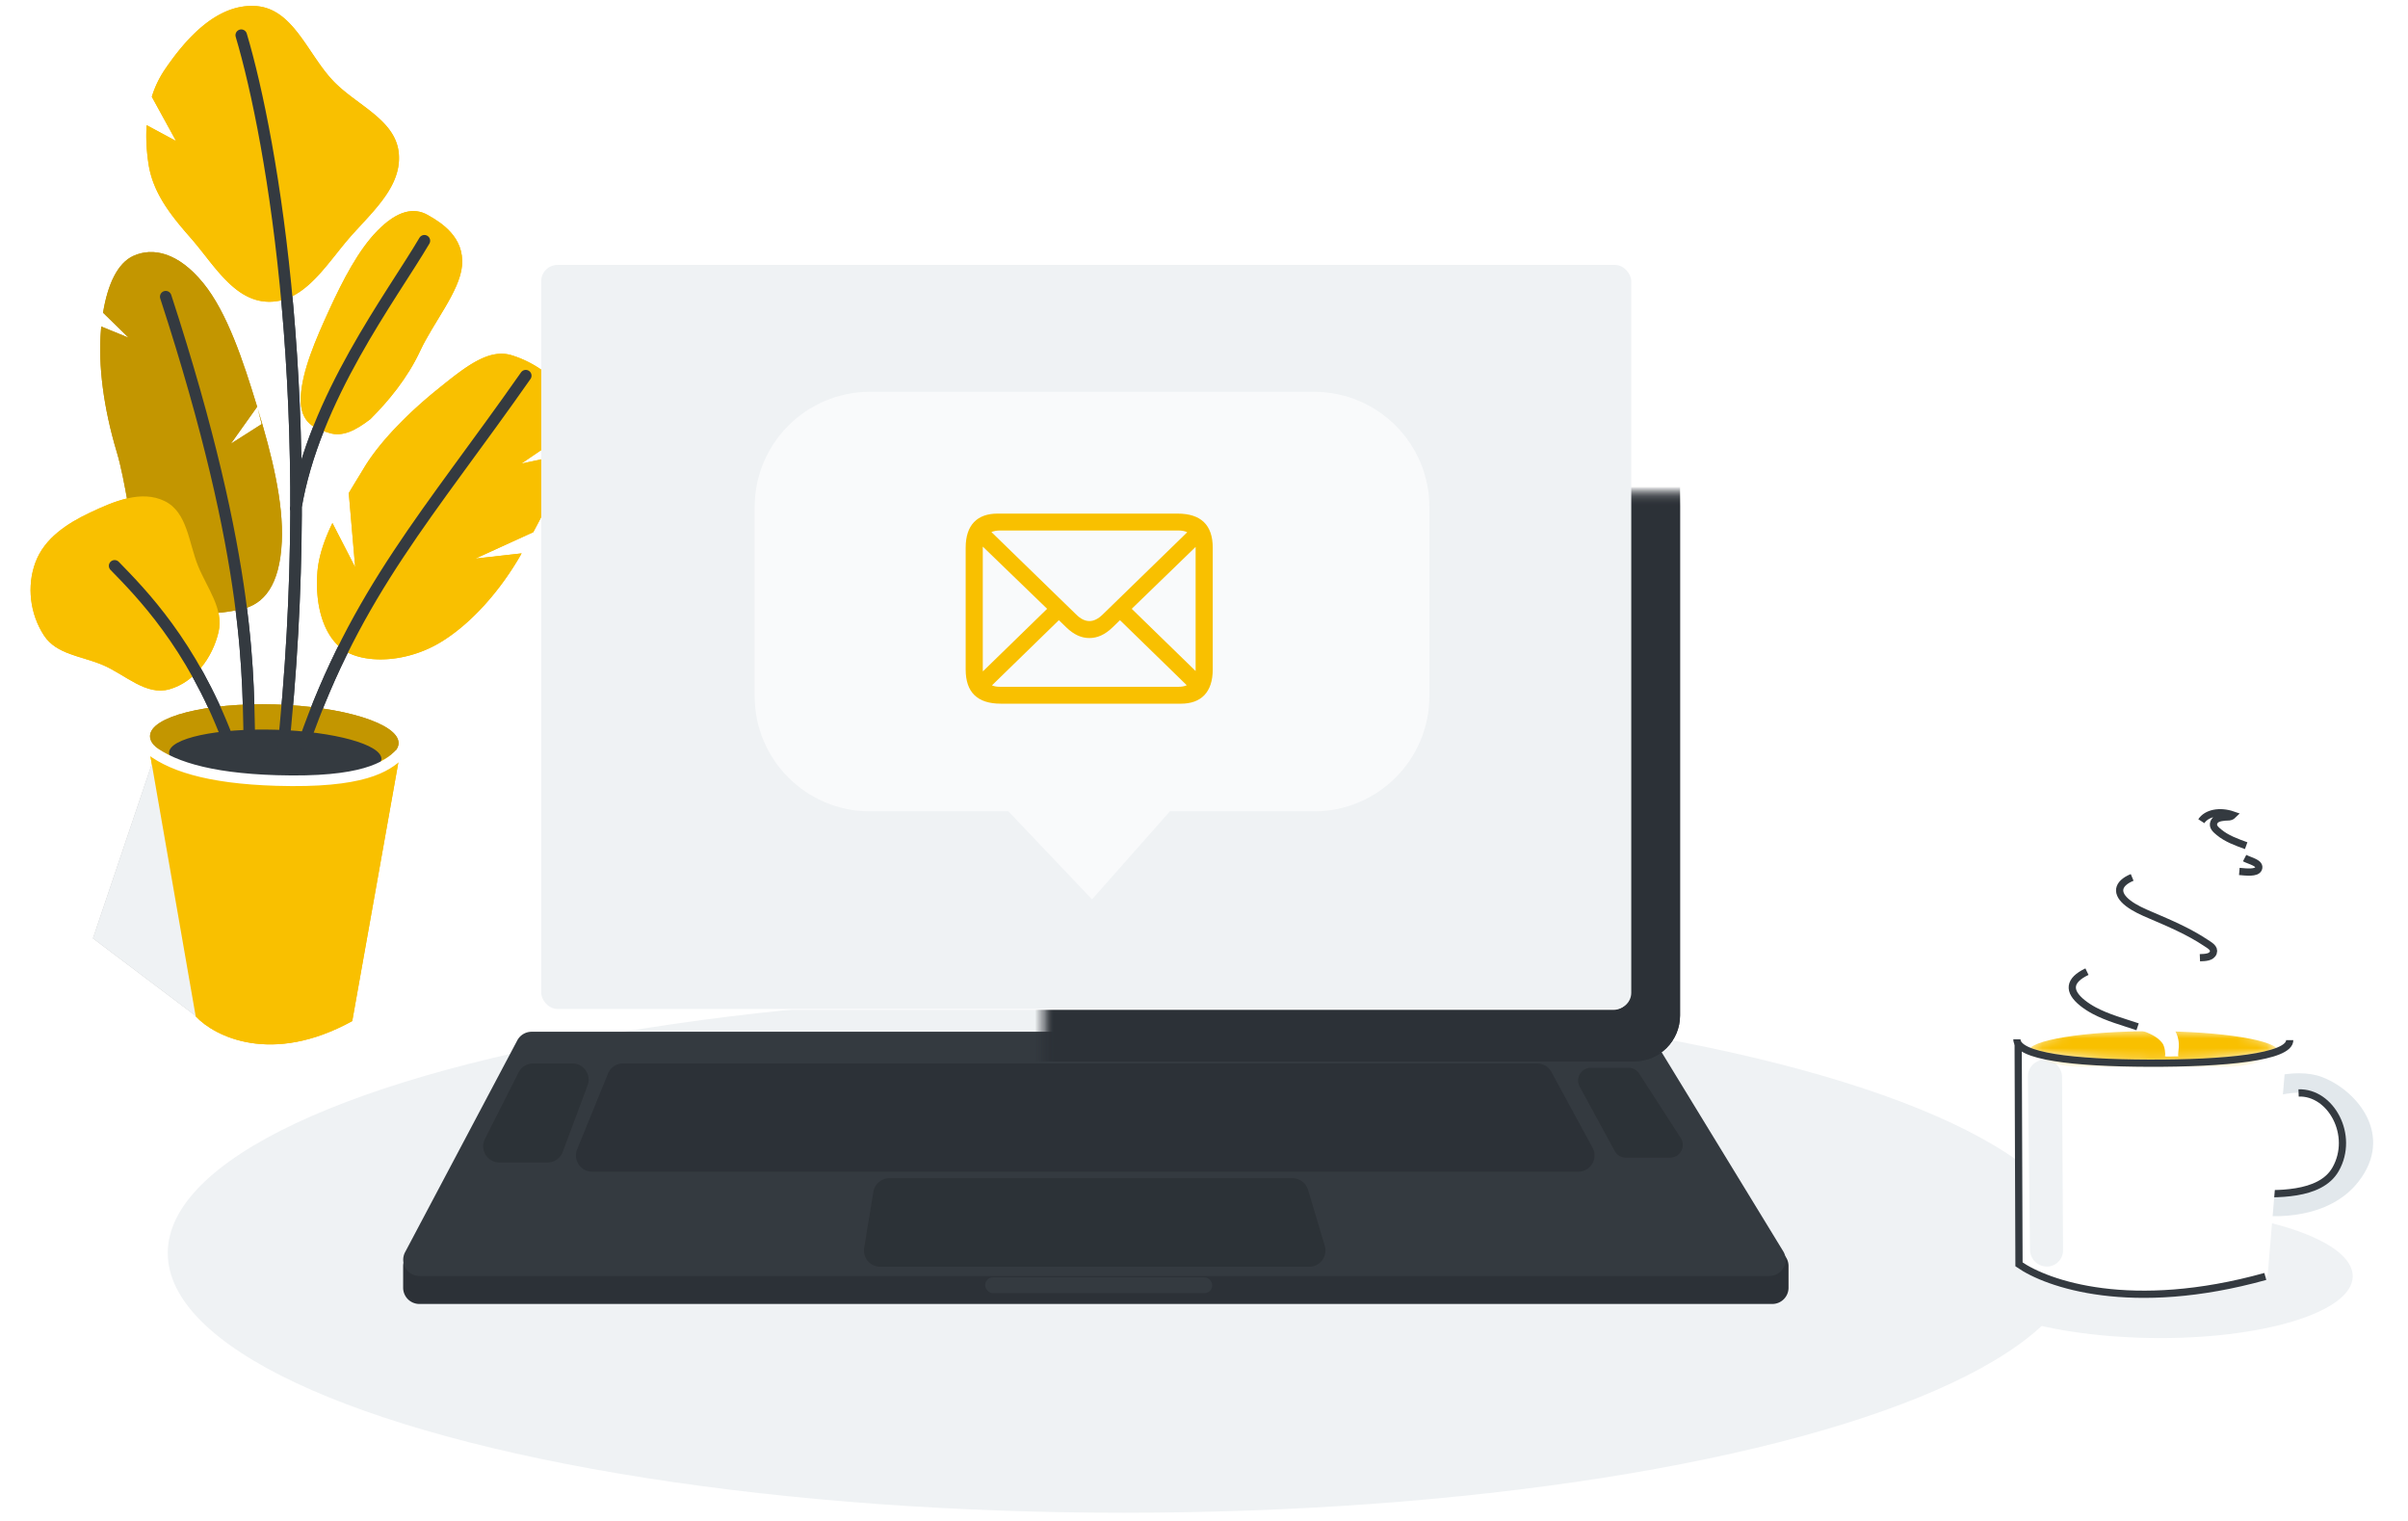 <svg width="247" height="156" viewBox="0 0 247 156" fill="none" xmlns="http://www.w3.org/2000/svg"><ellipse cx="115.288" cy="128.523" rx="98.079" ry="26.637" fill="#EFF2F4"/><path fill-rule="evenodd" clip-rule="evenodd" d="M24.766 62.483c-2.269.481-6.389 1.209-8.993-2.322-1.477-2.002-2.074-5.302-2.67-8.599-.332-1.827-.662-3.653-1.142-5.257-1.325-4.428-1.913-8.845-1.603-12.486l.03-.328 2.811 1.15-2.628-2.566c.476-2.924 1.492-5.089 3.1-5.824 2.027-.927 4.633-.332 7.169 2.775 2.454 3.007 4.098 7.97 5.537 12.695l-2.698 3.792 3.165-2.016-.41-1.586c1.438 4.73 2.656 9.588 2.47 13.637-.205 4.46-1.819 6.443-4.138 6.935z" fill="#C39600"/><path fill-rule="evenodd" clip-rule="evenodd" d="M9.248 52.572c2.43-1.146 5.258-2.363 7.667-1.164 2.324 1.156 2.432 4.271 3.417 6.676.928 2.264 2.639 4.367 2.082 6.747-.61 2.61-2.455 5.13-5.028 5.863-2.42.69-4.518-1.491-6.835-2.483-2.15-.92-4.75-1.067-6.034-3.025-1.438-2.196-1.795-5.067-.874-7.521.922-2.46 3.232-3.974 5.605-5.093zm34.634-30.519c1.364.775 3.775 2.256 3.508 5.21-.235 2.606-2.952 5.842-4.29 8.723-1.317 2.835-3.304 5.2-5.097 6.992-1.523 1.175-2.848 1.85-4.21 1.435-1.44-.44-3.052-.958-2.94-3.669.108-2.651 1.533-5.944 2.94-9.008 1.4-3.047 2.966-6.061 4.882-8.031 2.106-2.165 3.812-2.444 5.207-1.652z" fill="#F9C000"/><path d="M9.535 96.245l6.215-18.417 4.541 26.532-10.756-8.115z" fill="#C4C4C4"/><path d="M20.073 104.241l-4.812-27.648 25.747.779-4.876 27.355c-8.262 4.563-14.148 1.577-16.059-.486z" fill="#F9C000"/><ellipse rx="12.747" ry="3.608" transform="matrix(1 .029 -.018 1 28.136 75.86)" fill="#C39600"/><ellipse rx="10.888" ry="2.672" transform="matrix(1 .03 -.018 1 28.233 77.52)" fill="#343A40"/><path d="M15 76.556c2.245 1.96 6.273 3.284 13.353 3.498 8.85.268 11.294-1.377 12.66-2.71" stroke="#fff" stroke-width="1.091"/><path fill-rule="evenodd" clip-rule="evenodd" d="M32.555 58.745c-.288 3.984.981 7.29 3.436 8.332 2.38 1.01 6.117.654 9.183-1.192 3.094-1.863 6.133-5.244 8.332-9.127l-4.74.534 5.933-2.707c1.372-2.538 2.622-5.086 3.29-8.004l-4.514.973 4.91-3.341c.036-.33.063-.666.082-1.008.206-3.725-3.43-5.978-5.966-6.762-2.385-.737-4.758 1.178-7.626 3.493l-.081.066c-2.379 1.92-5.614 4.951-7.42 7.932-.175.29-.353.582-.531.874-.357.584-.716 1.174-1.067 1.766l.657 7.607-2.334-4.535c-.822 1.703-1.422 3.413-1.544 5.099zM31.927 5.32C30.387 3.042 28.88.81 26.263.624c-3.948-.28-7.144 3.255-9.363 6.522a10.378 10.378 0 00-1.327 2.78l2.487 4.536-3.016-1.624c-.092 1.324-.009 2.678.196 4.01.46 2.979 2.327 5.29 4.319 7.556.49.56.97 1.167 1.452 1.779 1.851 2.35 3.757 4.769 6.618 4.768 2.951-.001 4.941-2.499 6.86-4.906.45-.565.896-1.125 1.35-1.647.382-.44.788-.878 1.196-1.32 2.039-2.207 4.153-4.496 3.867-7.386-.23-2.325-2.133-3.74-4.077-5.186-.903-.672-1.816-1.35-2.574-2.13-.862-.888-1.597-1.977-2.324-3.054z" fill="#F9C000"/><path d="M24.745 3.61c3.224 10.832 8.06 38.83 4.19 74.218M17 30.43c9.028 27.679 8.387 39.405 8.598 46.394M53.93 38.532C44.033 52.66 36.568 60.69 31.16 76.247m-19.402-18.21c2.725 2.796 7.888 8.031 11.572 17.723m20.202-51.067c-3.365 5.722-11.33 16.134-13.201 27.464" stroke="#343A40" stroke-width="1.184" stroke-linecap="round"/><path fill-rule="evenodd" clip-rule="evenodd" d="M24.766 62.483c-2.269.481-6.389 1.209-8.993-2.322-1.477-2.002-2.074-5.302-2.67-8.599-.332-1.827-.662-3.653-1.142-5.257-1.325-4.428-1.913-8.845-1.603-12.486l.03-.328 2.811 1.15-2.628-2.566c.476-2.924 1.492-5.089 3.1-5.824 2.027-.927 4.633-.332 7.169 2.775 2.454 3.007 4.098 7.97 5.537 12.695l-2.698 3.792 3.165-2.016-.41-1.586c1.438 4.73 2.656 9.588 2.47 13.637-.205 4.46-1.819 6.443-4.138 6.935z" fill="#C39600"/><path fill-rule="evenodd" clip-rule="evenodd" d="M9.248 52.572c2.43-1.146 5.258-2.363 7.667-1.164 2.324 1.156 2.432 4.271 3.417 6.676.928 2.264 2.639 4.367 2.082 6.747-.61 2.61-2.455 5.13-5.028 5.863-2.42.69-4.518-1.491-6.835-2.483-2.15-.92-4.75-1.067-6.034-3.025-1.438-2.196-1.795-5.067-.874-7.521.922-2.46 3.232-3.974 5.605-5.093zm34.634-30.519c1.364.775 3.775 2.256 3.508 5.21-.235 2.606-2.952 5.842-4.29 8.723-1.317 2.835-3.304 5.2-5.097 6.992-1.523 1.175-2.848 1.85-4.21 1.435-1.44-.44-3.052-.958-2.94-3.669.108-2.651 1.533-5.944 2.94-9.008 1.4-3.047 2.966-6.061 4.882-8.031 2.106-2.165 3.812-2.444 5.207-1.652z" fill="#F9C000"/><path d="M9.535 96.245l6.215-18.417 4.541 26.532-10.756-8.115z" fill="#EFF2F4"/><path d="M20.073 104.241l-4.812-27.648 25.747.779-4.876 27.355c-8.262 4.563-14.148 1.577-16.059-.486z" fill="#F9C000"/><ellipse rx="12.747" ry="3.608" transform="matrix(1 .029 -.018 1 28.136 75.86)" fill="#C39600"/><ellipse rx="10.888" ry="2.672" transform="matrix(1 .03 -.018 1 28.233 77.52)" fill="#343A40"/><path d="M15 76.556c2.245 1.96 6.273 3.284 13.353 3.498 8.85.268 11.294-1.377 12.66-2.71" stroke="#fff" stroke-width="1.091"/><path fill-rule="evenodd" clip-rule="evenodd" d="M32.555 58.745c-.288 3.984.981 7.29 3.436 8.332 2.38 1.01 6.117.654 9.183-1.192 3.094-1.863 6.133-5.244 8.332-9.127l-4.74.534 5.933-2.707c1.372-2.538 2.622-5.086 3.29-8.004l-4.514.973 4.91-3.341c.036-.33.063-.666.082-1.008.206-3.725-3.43-5.978-5.966-6.762-2.385-.737-4.758 1.178-7.626 3.493l-.081.066c-2.379 1.92-5.614 4.951-7.42 7.932-.175.29-.353.582-.531.874-.357.584-.716 1.174-1.067 1.766l.657 7.607-2.334-4.535c-.822 1.703-1.422 3.413-1.544 5.099zM31.927 5.32C30.387 3.042 28.88.81 26.263.624c-3.948-.28-7.144 3.255-9.363 6.522a10.378 10.378 0 00-1.327 2.78l2.487 4.536-3.016-1.624c-.092 1.324-.009 2.678.196 4.01.46 2.979 2.327 5.29 4.319 7.556.49.56.97 1.167 1.452 1.779 1.851 2.35 3.757 4.769 6.618 4.768 2.951-.001 4.941-2.499 6.86-4.906.45-.565.896-1.125 1.35-1.647.382-.44.788-.878 1.196-1.32 2.039-2.207 4.153-4.496 3.867-7.386-.23-2.325-2.133-3.74-4.077-5.186-.903-.672-1.816-1.35-2.574-2.13-.862-.888-1.597-1.977-2.324-3.054z" fill="#F9C000"/><path d="M24.745 3.61c3.224 10.832 8.06 38.83 4.19 74.218M17 30.43c9.028 27.679 8.387 39.405 8.598 46.394M53.93 38.532C44.033 52.66 36.568 60.69 31.16 76.247m-19.402-18.21c2.725 2.796 7.888 8.031 11.572 17.723m20.202-51.067c-3.365 5.722-11.33 16.134-13.201 27.464" stroke="#343A40" stroke-width="1.184" stroke-linecap="round"/><path d="M41.353 132.081v-2.23c0-.919.745-1.664 1.663-1.664h138.778c.919 0 1.664.745 1.664 1.664v2.23c0 .918-.745 1.663-1.664 1.663H43.016a1.664 1.664 0 01-1.663-1.663z" fill="#2C3137"/><path d="M41.553 128.431l11.507-21.722a1.664 1.664 0 011.47-.885h113.697c.579 0 1.117.302 1.419.797l13.268 21.722c.677 1.108-.12 2.531-1.419 2.531H43.023a1.664 1.664 0 01-1.47-2.443z" fill="#343A40"/><path d="M132.58 120.853H91.227c-.815 0-1.51.59-1.641 1.394l-.944 5.745a1.663 1.663 0 001.642 1.933h44.011a1.664 1.664 0 001.594-2.139l-1.715-5.745a1.663 1.663 0 00-1.594-1.188z" fill="#000" fill-opacity=".148"/><rect x="101.054" y="131.011" width="23.289" height="1.625" rx=".812" fill="#343A40"/><path d="M157.67 109.074H63.909c-.677 0-1.286.41-1.541 1.036l-3.168 7.776a1.663 1.663 0 001.54 2.291h101.154a1.664 1.664 0 001.462-2.458l-4.224-7.775a1.664 1.664 0 00-1.462-.87z" fill="#2C3137"/><path d="M54.685 109.074h4.029a1.664 1.664 0 011.558 2.246l-2.55 6.827a1.663 1.663 0 01-1.558 1.082h-4.938a1.663 1.663 0 01-1.484-2.415l3.46-6.828a1.664 1.664 0 011.483-.912z" fill="#000" fill-opacity=".148"/><mask id="a" fill="#fff"><rect x="53.663" y="25.398" width="115.632" height="80.428" rx="1.664"/></mask><rect x="53.663" y="25.398" width="115.632" height="80.428" rx="1.664" fill="#343A40" stroke="#2C3137" stroke-width="6.068" mask="url(#a)"/><mask id="b" fill="#fff"><rect x="53.663" y="25.398" width="115.632" height="80.428" rx="1.664"/></mask><rect x="53.663" y="25.398" width="115.632" height="80.428" rx="1.664" fill="#343A40" stroke="#2C3137" stroke-width="6.068" mask="url(#b)"/><rect x="55.642" y="27.361" width="111.541" height="76.213" rx="1.664" fill="#fff"/><rect x="55.517" y="27.173" width="111.809" height="76.314" rx="1.664" fill="#EFF2F4"/><path d="M167.041 109.522h-3.856a1.307 1.307 0 00-1.148 1.932l3.594 6.603c.229.42.67.682 1.148.682h4.524a1.307 1.307 0 001.099-2.016l-4.263-6.603a1.307 1.307 0 00-1.098-.598z" fill="#000" fill-opacity=".148"/><path d="M235.052 106.685c.008 1.996-6.763 4.044-14.44 4.021-7.677-.024-13.906-1.661-13.913-3.657-.008-1.996 6.209-3.595 13.886-3.572 7.677.024 14.46 1.212 14.467 3.208z" fill="#fff"/><ellipse cx="220.66" cy="130.599" rx="20.675" ry="6.636" transform="rotate(.932 220.66 130.599)" fill="#EFF2F4"/><path d="M238.205 110.479c-2.902-1.114-7.116.388-8.861 1.279l.827 3.149c.245-1.146 2.279-2.719 5.587-2.84 3.307-.12 5.881 4.619 3.904 8.103-1.581 2.787-6.46 2.045-8.702 1.325l-.061 3.026c2.427.481 8.024.494 10.999-3.295 3.718-4.736-.067-9.354-3.693-10.747z" fill="#E2E8EC"/><path d="M230.718 123.935l.101-1.521c2.513.054 7.172.302 8.754-2.485 1.976-3.484-.489-7.948-3.796-7.828" stroke="#343A40" stroke-width=".741"/><path d="M207.454 129.735L206.887 108c1.281-1.088 8.264-1.029 13.197-1.142.797.072 1.551.142 2.265.21 3.177.209 8.458.434 9.847.785 1.881-.048 2.389-.538 2.494-1.784l-2.095 24.825c-13.4 3.691-22.344.765-25.141-1.159z" fill="#fff"/><path d="M211.616 128.235l-.1-17.759a1.792 1.792 0 00-1.162-1.661c-1.149-.433-2.356.402-2.341 1.621l.213 17.761a1.736 1.736 0 001.147 1.604 1.66 1.66 0 002.243-1.566z" fill="#EFF2F4"/><path d="M207.013 107.051l.085 22.632c2.875 2 11.498 5.07 25.266 1.239" stroke="#343A40" stroke-width=".741"/><mask id="c" style="mask-type:alpha" maskUnits="userSpaceOnUse" x="208" y="105" width="26" height="4"><ellipse rx="12.83" ry="1.659" transform="matrix(1 .001 .006 .999 220.849 107.203)" fill="#343A40"/></mask><g mask="url(#c)"><ellipse rx="12.83" ry="2.092" transform="matrix(1 .001 .006 .999 220.894 107.854)" fill="#F9C000"/></g><path d="M234.867 106.684c.007 1.746-6.667 2.389-14.446 2.365-7.779-.024-13.532-.704-13.539-2.451" stroke="#343A40" stroke-width=".741"/><path d="M223.493 107.386c.077-1.59-.96-2.7-2.441-3.619-.405-.253-.807-.518-1.153-.821-.95-.833-.772-1.449.539-1.879.792-.261 1.63-.392 2.481-.461 1.726-.14 3.481-.159 5.177-.424 1.98-.308 2.547-1.49 1.574-2.927-.581-.855-1.359-1.587-2.277-2.224-.596-.413-1.233-.802-1.752-1.272-.994-.901-.729-1.626.69-1.957 1.221-.284 2.491-.292 3.752-.288.895.004 1.775-.036 2.612-.303 1.855-.59 2.116-1.796.605-2.85-.755-.526-1.614-.923-2.529-1.251-.998-.36-2.003-.723-2.786-1.374-.339-.283-.696-.575-.527-1.008.17-.436.661-.5 1.148-.553.256-.028.552.05.817-.212-1.367-.474-2.712-.198-3.251.636-.528.817-.22 1.489 1.096 2.169 1.094.564 2.252 1.05 3.345 1.617.569.296 1.653.5 1.424 1.082-.19.484-1.275.344-1.968.286-1.768-.152-3.538-.264-5.311-.215-1.938.051-3.909.09-5.681.826-1.562.648-1.699 1.666-.412 2.65.676.52 1.49.877 2.309 1.227 1.966.84 3.936 1.678 5.66 2.832.382.257.925.535.764.998-.176.507-.848.51-1.372.53-1.531.056-3.067.043-4.601.1-2.433.088-4.846.313-6.984 1.329-1.857.883-1.985 1.991-.459 3.213.361.29.769.552 1.193.778 1.38.737 2.949 1.154 4.46 1.664.865.291 1.677.647 2.178 1.321.243.329.341 1.158.252 1.315.047.092.868.017 1.378.027-.062-.091.04-.799.05-.962z" fill="#fff"/><path d="M230.401 86.739c-.999-.36-2.003-.723-2.787-1.374-.339-.283-.695-.575-.527-1.008.171-.437.661-.5 1.148-.553.256-.028.552.05.817-.212-1.367-.474-2.712-.198-3.251.636m4.441 3.786c.57.296 1.653.5 1.424 1.082-.189.484-1.274.344-1.967.286m-10.993.611c-1.561.647-1.698 1.666-.411 2.65.675.52 1.49.877 2.308 1.226 1.966.841 3.936 1.68 5.66 2.833.382.257.925.535.765.998-.176.507-.848.51-1.373.53m-11.585 1.43c-1.856.882-1.985 1.99-.459 3.212.361.289.769.552 1.193.778 1.38.737 2.949 1.154 4.46 1.664" stroke="#343A40" stroke-width=".741"/><g filter="url(#filter0_d_13414_125708)"><path d="M77.406 52.019c0-6.535 5.297-11.832 11.832-11.832h45.552c6.534 0 11.831 5.297 11.831 11.832v19.367c0 6.535-5.297 11.832-11.831 11.832H120l-7.986 9.028-8.578-9.028H89.238c-6.535 0-11.832-5.297-11.832-11.832V52.02z" fill="#F9FAFB"/></g><path fill-rule="evenodd" clip-rule="evenodd" d="M121.137 72.175c2.066 0 3.26-1.177 3.26-3.507V56.175c0-2.32-1.205-3.496-3.604-3.496h-18.48c-2.066 0-3.26 1.165-3.26 3.496v12.492c0 2.342 1.205 3.507 3.604 3.507h18.48zm-9.389-8.475c-.459 0-.907-.215-1.389-.701l-8.666-8.43c.253-.102.551-.158.895-.158h18.274c.356 0 .666.056.918.18L113.137 63c-.494.486-.941.701-1.389.701zm-10.927 5.16c-.012-.057-.012-.124-.012-.192V56.063l6.6 6.381-6.588 6.416zm21.819-.034l-6.554-6.382 6.554-6.347v12.729zm-1.779 1.618h-18.273c-.322 0-.609-.045-.838-.147l6.864-6.687.746.724c.803.78 1.572 1.109 2.387 1.109.804 0 1.584-.328 2.388-1.11l.746-.723 6.852 6.675c-.252.114-.539.159-.872.159z" fill="#F9C000"/><defs><filter id="filter0_d_13414_125708" x="71.49" y="34.271" width="81.047" height="63.891" filterUnits="userSpaceOnUse" color-interpolation-filters="sRGB"><feFlood flood-opacity="0" result="BackgroundImageFix"/><feColorMatrix in="SourceAlpha" values="0 0 0 0 0 0 0 0 0 0 0 0 0 0 0 0 0 0 127 0" result="hardAlpha"/><feOffset/><feGaussianBlur stdDeviation="2.958"/><feColorMatrix values="0 0 0 0 0.682 0 0 0 0 0.745 0 0 0 0 0.824 0 0 0 0.4 0"/><feBlend in2="BackgroundImageFix" result="effect1_dropShadow_13414_125708"/><feBlend in="SourceGraphic" in2="effect1_dropShadow_13414_125708" result="shape"/></filter></defs></svg>